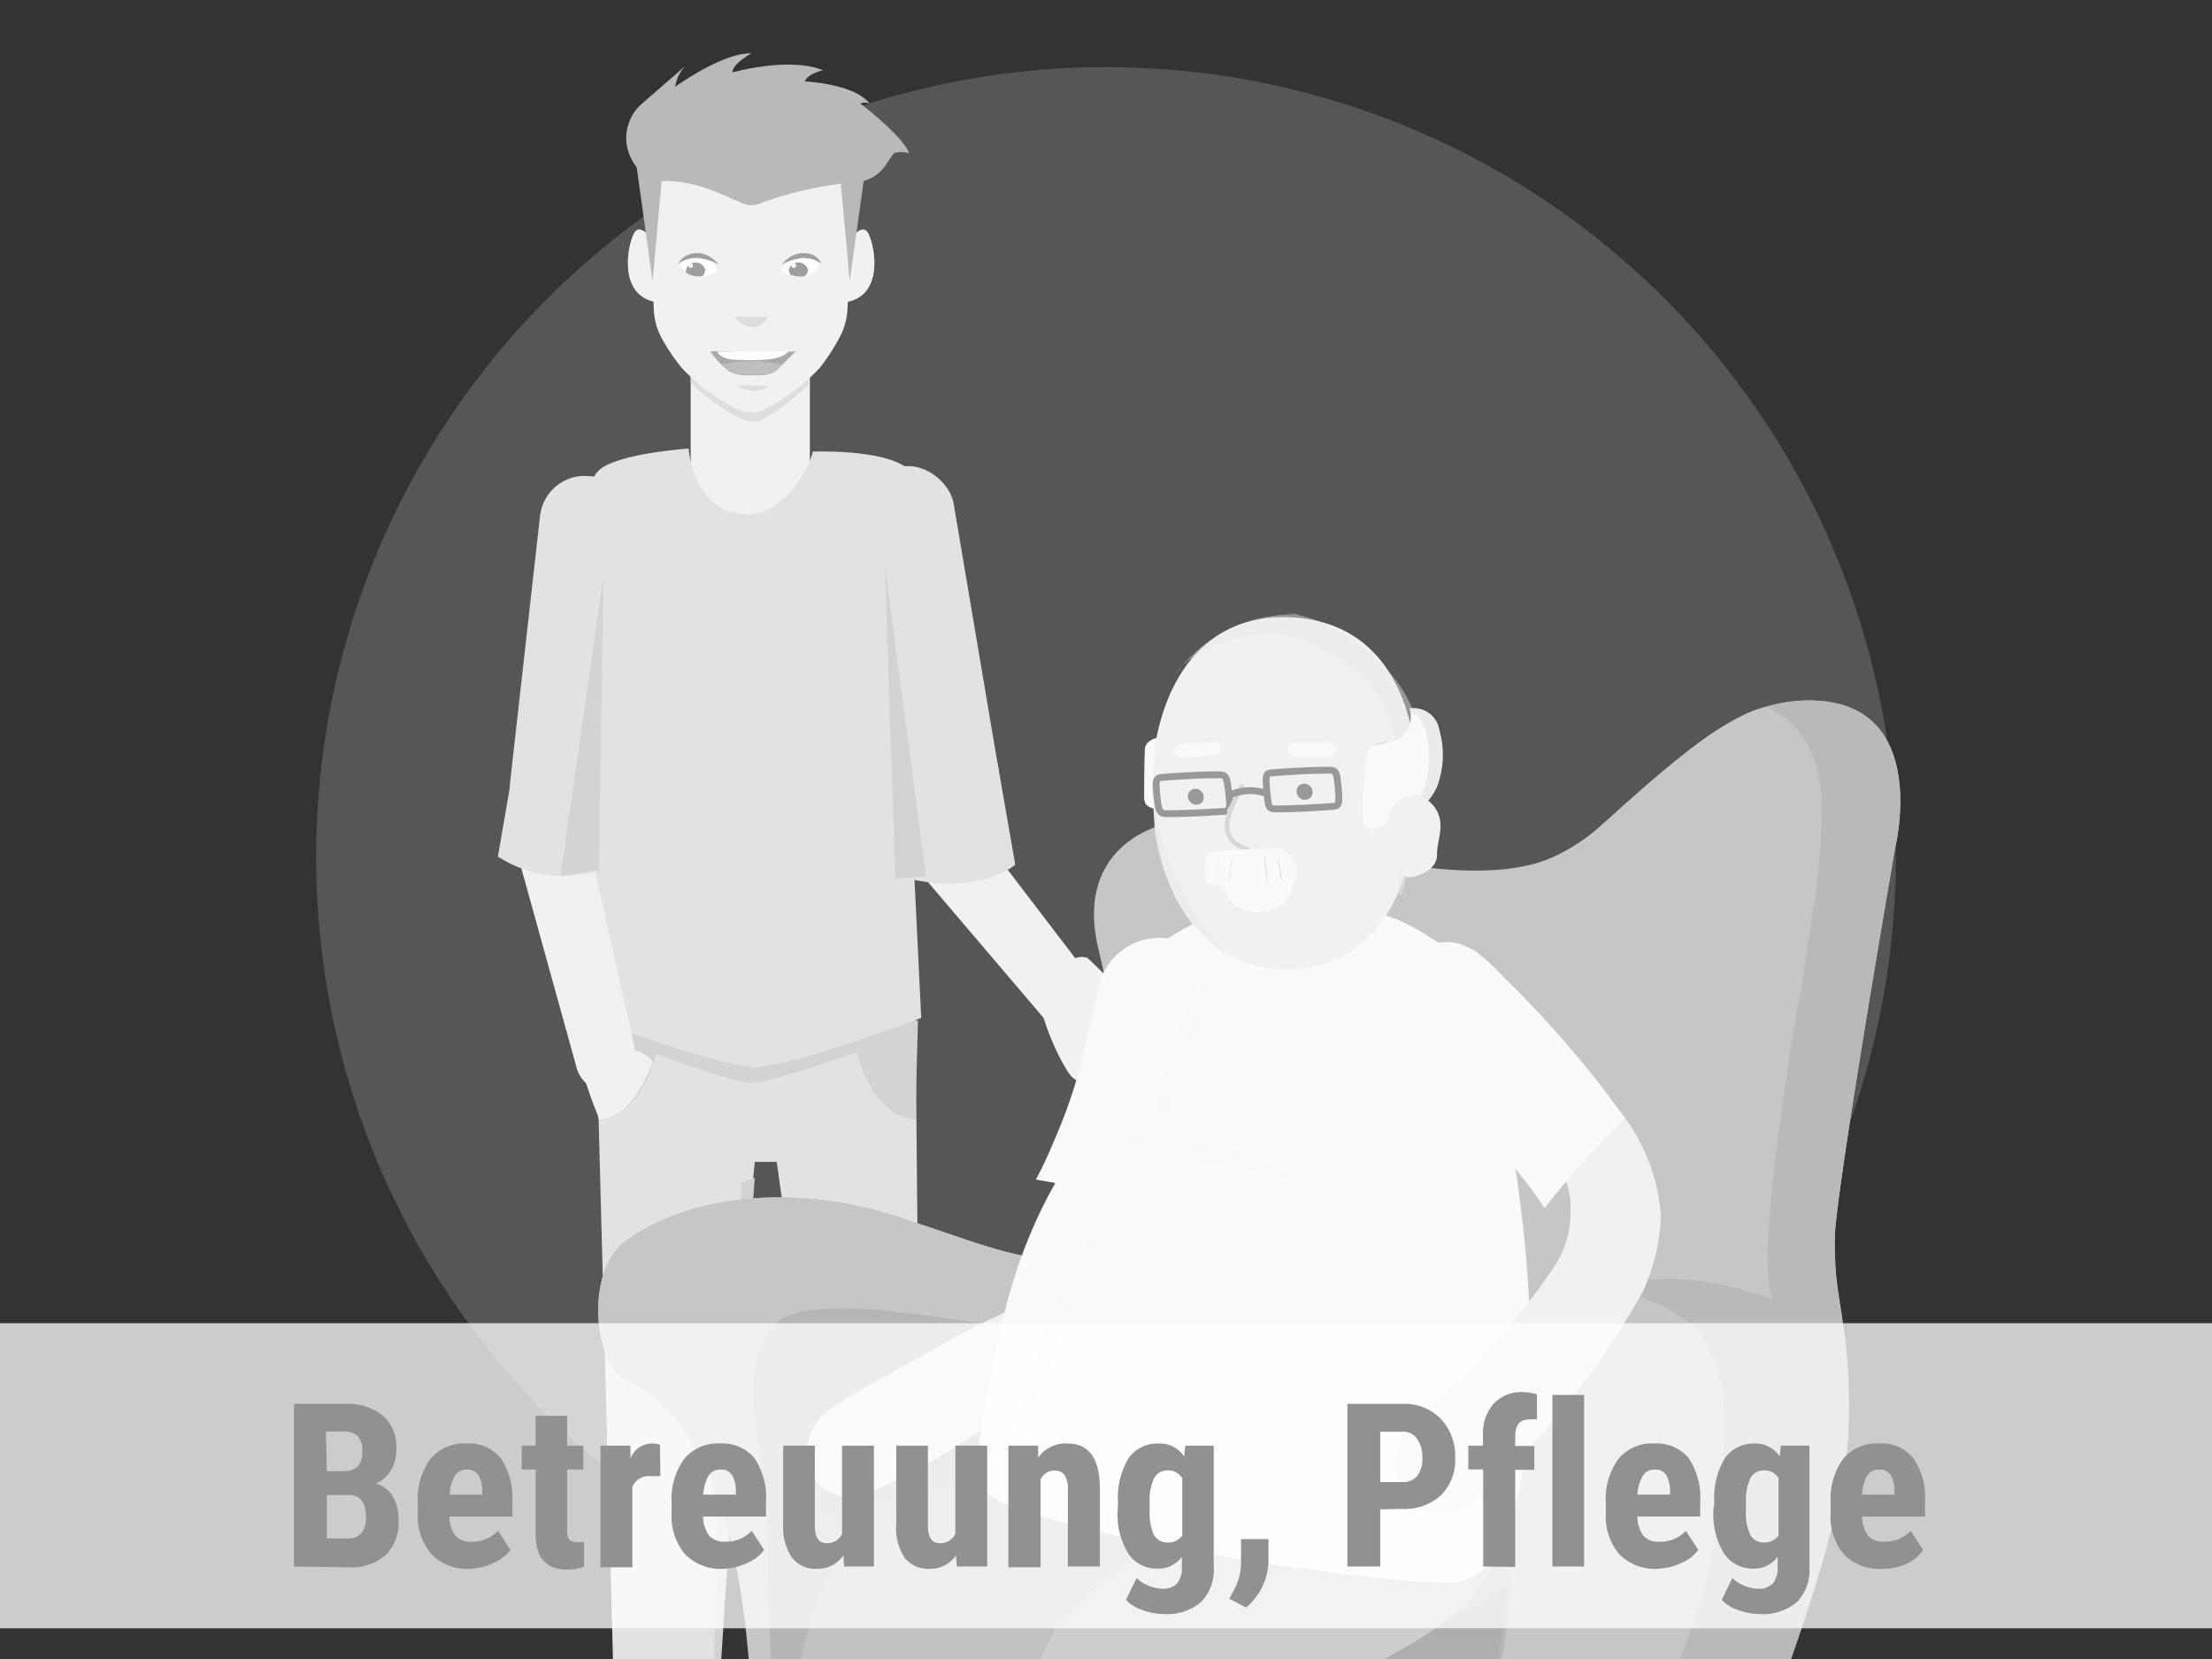<svg xmlns="http://www.w3.org/2000/svg" viewBox="0 0 116 87"><rect x="0" y="0" width="116" height="87" fill="#333333" stroke="none"/><defs><clipPath id="a"><path fill="none" d="M0 0h116v87H0z"/></clipPath></defs><g data-name="Ebene 1"><circle cx="58" cy="44.94" r="41.42" fill="#aeacaa" opacity=".29"/><g clip-path="url(#a)"><path fill="#f1f1f1" d="M36.22 18.46h6.25v9.17h-6.25z"/><path d="M36.22 20.08a10.79 10.79 0 0 0 2.6 1.86 1.25 1.25 0 0 0 .6.16 1.3 1.3 0 0 0 .75-.2 11.59 11.59 0 0 0 2.25-1.76v-1.68h-6.2Z" fill="#d7d7d7" opacity=".76"/><path d="M34.28 16.15a3.53 3.53 0 0 0 .46 1.66 10.74 10.74 0 0 0 1 1.47 10.13 10.13 0 0 0 3 2.2 1.55 1.55 0 0 0 .63.16 1.31 1.31 0 0 0 .77-.2A10.46 10.46 0 0 0 43 19.28a10.68 10.68 0 0 0 1-1.53 3.48 3.48 0 0 0 .44-1.51l.58-10H34Z" fill="#f1f1f1"/><path d="M40.29 16.62c-.77 1.21-1.78 0-1.78 0Z" fill="#cecece" opacity=".56"/><path d="M34.2 12.55s-.58-.81-.9-.4-.94 3 .77 3.61.13-3.21.13-3.21ZM44.58 12.55s.58-.81.9-.4.94 3-.77 3.61-.13-3.21-.13-3.21Z" fill="#f1f1f1"/><path d="M37.24 18.42c.7 0 1.46.06 2.26.06s1.54 0 2.23-.06l-1 1a1.49 1.49 0 0 1-.87.26h-.8a1.58 1.58 0 0 1-.87-.25 4.56 4.56 0 0 1-.95-1.01Z" fill="#aaa"/><path d="M37.63 18.44c0 .09.2.41 1 .43s2.24.11 2.71-.43h-1.86c-.66 0-1.26.02-1.85 0Z" fill="#fff"/><path d="m37.87 19.12.34.28a1.58 1.58 0 0 0 .87.25h.8a1.49 1.49 0 0 0 .87-.26l.26-.26a6.52 6.52 0 0 0-3.14-.01ZM38.63 20.22a6.38 6.38 0 0 1 .86 0h.43a3.71 3.71 0 0 1 .44.05 1.68 1.68 0 0 1-.87.22 2.3 2.3 0 0 1-.49-.09 1.25 1.25 0 0 1-.37-.18Z" fill="#cecece" opacity=".56"/><circle cx="36.27" cy="13.81" r=".12" fill="#fff"/><path d="M41 14.19a1.79 1.79 0 0 0 1.14.31 1.06 1.06 0 0 0 .85-.67l-.27-.31-.84-.08a1.17 1.17 0 0 0-.88.75Z" fill="#fff"/><path d="M42.23 14.48a.52.52 0 0 0 .14-.34.52.52 0 0 0-1 0 .47.47 0 0 0 .08.26 1.43 1.43 0 0 0 .78.08Z" fill="#9e9e9e"/><circle cx="41.63" cy="13.93" r=".12" fill="#fff"/><path d="M43.08 13.83a1.7 1.7 0 0 0-1-.3 3.22 3.22 0 0 0-1.07.33 1.48 1.48 0 0 1 .46-.4 1.37 1.37 0 0 1 .6-.19 1.33 1.33 0 0 1 .62.13 1 1 0 0 1 .39.43Z" fill="#a0a0a0"/><path d="M37.63 14.19a1.82 1.82 0 0 1-1.14.31 1.09 1.09 0 0 1-.86-.67l.28-.31.84-.08a1.17 1.17 0 0 1 .88.75Z" fill="#fff"/><path d="M36.84 14.48a.48.48 0 0 0 .14-.34.52.52 0 0 0-1 0 .41.41 0 0 0 0 .16 1.18 1.18 0 0 0 .86.18Z" fill="#9e9e9e"/><circle cx="36.22" cy="13.93" r=".12" fill="#fff"/><path d="M35.56 13.83a1.07 1.07 0 0 1 .44-.43 1.33 1.33 0 0 1 .62-.13 1.37 1.37 0 0 1 .6.19 1.6 1.6 0 0 1 .46.4 3.29 3.29 0 0 0-1.07-.33 1.73 1.73 0 0 0-1.05.3Z" fill="#a0a0a0"/><path d="m33.93 9.6-.7-1.06a2.38 2.38 0 0 1 .42-3.09l2.3-2a2 2 0 0 0-.54 1.1s2.5-1.81 4-1.75c0 0-1 .53-1 1 0 0 2.91-.84 4.75-.12 0 0-.83.2-.95.59 0 0 2.61.12 3.39 1.16a.66.66 0 0 0-.48 0s2.29 1.75 2.55 2.61a1.2 1.2 0 0 0-.8 0l-.46.67a2 2 0 0 1-1.41.83 19.44 19.44 0 0 0-5.1 1.11 1.17 1.17 0 0 1-1 0c-.96-.41-2.96-1.5-4.97-1.05Z" fill="#b9b9b9"/><path fill="#b9b9b9" d="m33.23 7.62.99 7.13.65-7.15-1.64.02zM45.55 7.62l-.99 7.13-.65-7.15 1.64.02z"/><path d="m48 52.65.43 45.4h-4.6s-1.15-13.31-1-22.35l-2.1-14.77h-1.15s-1.46 15.37-1.32 16.78S37 98.14 37 98.14h-4.56l-1.21-45.49Z" fill="#e2e2e2"/><path d="M48 58.71s-2.3.09-3.18-4l3.32-1.22ZM31.37 58.71s2.31.09 3.18-4l-3.32-1.22Z" fill="#d3d3d3"/><path d="M31.25 54.05s6.83 2.74 8.16 2.74S48 54.05 48 54.05v-2.12l-16.77-.2Z" fill="#d3d3d3"/><path d="M36.11 23.52s-3.34.23-4.52 1-1.48 3.84-.1 15.44l-.64 13.37s6.37 2.52 8.73 2.62l-.37-29c-2.86.05-3.1-3.43-3.1-3.43Z" fill="#e2e2e2"/><path d="M31.44 58.71c1.45-.06 2.34-1.85 2.8-3a1.74 1.74 0 0 0-.68-.56c-.55-.14-2.83-.27-3.06.87a23.17 23.17 0 0 0 .94 2.69Z" fill="#f1f1f1"/><path d="M32.34 57.25a1.79 1.79 0 0 1-2.13-1.36L27 44.31A2 2 0 0 1 28.36 42a2 2 0 0 1 2.32 1.32l2.55 11.38c.26 1.01.03 2.3-.89 2.55Z" fill="#f1f1f1"/><path fill="#d3d3d3" d="m37.26 95.73.4-18.61L38.9 62l.68-.23-1.16 16-1.16 17.96z"/><path d="M47.56 24.54c-1.28-1-4.93-.86-4.93-.86-.21.83-1.38 3.32-3.63 3.32l.37 29c2.36-.1 8.94-2.62 8.94-2.62L47.66 40c1.34-11.62 1.01-14.58-.1-15.46Z" fill="#e2e2e2"/><rect x="46.01" y="24.38" width="5.21" height="18.78" rx="2.36" transform="rotate(-9.59 48.607 33.79)" fill="#e2e2e2"/><rect x="27.52" y="24.94" width="5.21" height="18.78" rx="2.36" transform="rotate(6.41 30.137 34.32)" fill="#e2e2e2"/><path d="M57.54 54.05A1.79 1.79 0 0 1 55 53.7l-7.79-9.15a2 2 0 0 1 .29-2.66 2 2 0 0 1 2.67.22l7.08 9.27c.68.79 1.02 2.07.29 2.67Z" fill="#f1f1f1"/><path d="M57.05 50.25s1.72 1.63 2.56 2.64a2.6 2.6 0 0 1 .24 3.22c-.54.54-3 1.35-3.79.18s-1.67-3.48-1.46-4 1.4-2.49 2.45-2.04Z" fill="#f1f1f1"/><path d="m26.77 41.1-.66 3.82a6.33 6.33 0 0 0 5.42.7l.24-4.21ZM52.31 40l.93 5.34s-1.67 1.56-5.46.77l-.4-5.27Z" fill="#e2e2e2"/><path fill="#d3d3d3" d="m31.64 30.26-2.25 15.69 2.01-.33.24-15.36zM46.95 46.08l-.55-16.45 2.16 16.32-1.61.13z"/><path d="M81.09 45.09c4.54-1.73 8.08-8.63 14.13-8.35s4.15 7.79 4.15 7.79-2.91 16.82-3.14 20.08 1 5 .67 10.87-6.72 22.21-8.9 24.9-7.85 6.06-11.66 6.06-23.32-3.2-29.94-5.72-6.84-10.21-7.07-12.9-.85-12.67-6.33-15.36c-1.85-.62-2.47-6 0-7.52 3.53-2.41 9.25-2.91 14.8-.89 3.85 1.22 7.57 3 10.43 1.34s.56-10.32-.67-15.81 3.72-7.29 7.07-6.39 11.92 3.64 16.46 1.9Z" fill="#c6c6c6"/><path d="M41.8 80.19a38.7 38.7 0 0 0 1.27 13.24c-3.15-1.22-3.47-2.92-3.7-5.61S38.48 75.15 33 72.46c-1.85-.62-2.47-6 0-7.52 3.53-2.41 9.25-2.91 14.8-.89 3.85 1.22 7.57 3 10.43 1.34.76.11 1.46 1.91 1.72 2.54a71.3 71.3 0 0 1 0 10.84c3.33.9-15.31.04-18.15 1.42Z" fill="#c6c6c6"/><path d="m69.35 85.17-27.47-5c0 .17-.05.34-.07.52v-.54h.08v-.26l19.21-.69-1.16-11.27a19.57 19.57 0 0 1-5.16 1.57c-2.81.41-8.9-1.49-12.86-.69s-1.86 7.76-1.72 10 0 10.1.78 13 2 1.43 2 1.43l.3 1.86 30.16 6.17 5.47-8.45 1.41-10.58Z" fill="#7a7a7a" opacity=".2"/><path d="m78.89 83.33.65-.21.12-1.33-1.43.31-17.1-3.1s-12.3-.31-14.62-.22c-2.59.1-5 1.14-4.71 1.42a29 29 0 0 0 14.81 5Z" fill="#bcbcbc"/><path d="M44.35 94c3.77 1.45 22.54 6.43 28.06 4.71 5.79-1.81 6.73-14.37 6.82-15.55s-2.88-14.35 4.89-15.56c3.22-.5 10.88 1.54 10.6 7.37S89 96.46 86.89 99.15s-6.7 7.29-10.51 7.29a45.42 45.42 0 0 1-4.68-.44c-7.31-1-20.14-3.32-25.26-5.27-6.62-2.53-6.84-10.21-7.07-12.9.94 2.53 2.33 5.17 4.98 6.17Z" fill="#c6c6c6"/><path d="M93 89.62c-1.86 5-3.91 9.46-4.94 10.76-2.13 2.69-7.85 6.06-11.66 6.06a45.42 45.42 0 0 1-4.7-.44c2.18-.77 6.29-1.7 9.29-5.7 1.87-2.49 4.42-7.78 6.16-10.68 2.72-4.54 7.02-3.17 5.85 0Z" fill="#b9b9b9"/><path d="M84.12 67.63c5.54-2 12 2 12.58 2.22a31 31 0 0 1 .2 5.63c-.14 3-1.93 8.84-3.92 14.14-1.77 1.12-2.86 1.12-5.83 0 1.54-4.54 3-6.68 3.25-13.75.17-4.11-.49-7.42-6.28-8.24Z" fill="#b9b9b9"/><path d="M92.59 37.07a7.86 7.86 0 0 1 2.63-.33c6.06.28 4.15 7.79 4.15 7.79s-2.91 16.82-3.14 20.08a22.78 22.78 0 0 0 .45 5.09c.1.79-1.25-.31-3.45-1.29-1.87-.83 1.82-19.47 2-22.25.31-3.23 1.11-7.35-2.64-9.09Z" fill="#b9b9b9"/><path d="M83.22 43.91c1.24-.92 6.38-6.16 9.37-6.84A4.5 4.5 0 0 1 94.75 39a7.43 7.43 0 0 1 .78 3.33 34.82 34.82 0 0 1-.48 5.56c-.42 3.09-.93 5.81-1 6.17-1.3 1.41-5.55-.41-8.4-3.27-2.4-2.46-3.65-5.79-2.43-6.88Z" fill="#c6c6c6"/><path d="M78.89 83.33C79.27 85.1 77 96.79 73 98.06c-3.1 1-10.43.15-13.91-.89s-6-5.24-5.57-8 4-4.89 5.94-5.38a84.84 84.84 0 0 1 11.41-1.2c2.3.03 7.79-.31 8.02.74Z" fill="#bcbcbc"/><path d="M78.89 83.33C79.27 85.1 77 96.79 73 98.06c-3.1 1-10.43.15-13.91-.89s-6-5.24-5.57-8a6.69 6.69 0 0 1 3.07-4c3.87.66 15.95 2.71 22.3-1.84Z" fill="#7a7a7a" opacity=".2"/><path d="M41.29 104.54c.39.72-.8.77.05 1.55s3.13 1.15 4.38 1.44c3.24-5.07 5-9.48 4.67-15.54 2.58-5.32 4.55-9.19 10-12-2.53-.74-4.82.33-6.75-1.89-9.29 1.9-10.3 3.33-9.48 12.67a129.44 129.44 0 0 0-2.87 13.77Z" fill="#f1f1f1"/><path d="M59.69 84.29c-3-.14-5.78-.67-7.34-3.45 5-.33 10.4-2.31 15.08.12a16.55 16.55 0 0 0-7.74 3.33Z" fill="#848484"/><path d="M50 103.51c-3.74 0-9.76-1.8-9.76-1.8 2.07-15.71.31-22.21 12.5-24.58 3.54-.68 8.23 3.2 11.64 3.28-4.59 3.39-7 4.56-9.49 6.9-1.12 1.05-4.89 16.2-4.89 16.2Z" fill="#c1c1c1"/><path d="M62.63 80.09c-2.85 1.57-5.06 2.55-7 5-2.87 3.58-3.31 15.73-3.62 20.17a32.38 32.38 0 0 0 10.66 2.06 2.08 2.08 0 0 0 1-.28c.77-2.94 2.29-15.72 5.18-17.85s8.55-3.81 9.62-7.67c-.66 2.16-6.71-6.52-15.84-1.43Z" fill="#cdcdcd"/><path d="M42.57 77.4a2.45 2.45 0 0 0 2.75 1 37.63 37.63 0 0 0 5.94-3.28c2.21-1.32 4-2.42 6.28-3.49a13.18 13.18 0 0 0 3.09-2.73c.81-1.62-3.16-3.87-3.79-3a6.24 6.24 0 0 1-2.34 2c-1.83 1-3.35 1.57-5.26 2.7-1.65 1-3.8 2-5.58 3.21A3 3 0 0 0 42.37 77a1.62 1.62 0 0 0 .2.4Z" fill="#f1f1f1"/><path d="M61.78 49.33c1.66.26 2.72 1.07 2.59 2.94a12.17 12.17 0 0 1-.47 1.85c-.21.86-.77 2.59-1.14 3.66s-1 2.74-1.4 3.65-.49 1.1-.83 1.86a48.6 48.6 0 0 0-6.21-1.43A19.62 19.62 0 0 0 55.2 60a28 28 0 0 0 1.35-3.71c.28-1.18.89-3.75 1.14-4.83a3.27 3.27 0 0 1 4.09-2.13Z" fill="#fafafa"/><path d="M57 59.5c.28-8 2.64-10.84 10.4-12.62a1.94 1.94 0 0 1 .64 0c8.9 1.51 9.54 3.81 11.15 12.7 1.06 5.86 2 16.44-.54 21.58A3 3 0 0 1 75.57 83c-4.83-.09-25.51-3.12-24.45-5.76a1.18 1.18 0 0 0 .05-.5C52.28 70.17 52.94 65 57 59.5Z" fill="#fafafa"/><path d="M57.57 60.89a28.1 28.1 0 0 1 11.64 1.53A16.83 16.83 0 0 0 58 59.73Z" fill="#fafafa" opacity=".45"/><path d="M64.93 49.74a17 17 0 0 0-4.08 10.49c-6 6.62-5.81 13.32-8.5 18.43" fill="none" stroke="#fafafa" stroke-miterlimit="10" stroke-width=".89"/><path d="M51.8 78.35c.28.17.5.27.74.4.67-2.86 2.47-6.71 3.24-9.17a28.24 28.24 0 0 1 4.85-8.43c1.65-2.25-.19.4.63-.77-.13.09-.08-.13-.08-.18a16.88 16.88 0 0 1 4-10.11l-.56-.69a17.29 17.29 0 0 0-4.14 10.52c-2.18 3.21-3.79 5.16-5.32 9C54 72 53.33 75.18 51.8 78.35Z" fill="#fafafa" opacity=".45"/><path d="M60.81 38.65c-.12.06-.29.07-.39.13s-.37.21-.38.5C60 40.1 60 41 60 41.82c0 .43.25.52.61.61.05-1.26.1-2.52.2-3.78Z" fill="#fafafa"/><path d="M67 50.82c-.59.17-.36.16 0 0-3.91-.28-6-3.76-6.43-7.43a19.15 19.15 0 0 1 .08-4.72c.77-3.79 3.09-6.55 7.17-6.29 0-.26 0-.2 0 0 4.09.26 6 3.34 6.42 7.24A23.33 23.33 0 0 1 74 44.5c-.63 3.75-3.1 6.61-7 6.32Z" fill="#f1f1f1"/><path d="M73.34 46.61c-.13-1.67.37-4.25.19-6-.46-4.34-2.48-6.3-6.49-7.4h-.47c-1.06 0-4.22.77-5 2.26a7.65 7.65 0 0 1 6.3-3.25s-1.1-.35.84.2 6.35 3.62 5.56 7.14c-.31 1.4-.17 4.64-.36 5.71-.14.96-.49 2.37-.57 1.34ZM64.52 50.28a9.91 9.91 0 0 1-4-6.82v-.93c0-.05.08-.06.09-.1a15.21 15.21 0 0 0 3.91 7.85Z" fill="#e7e7e7" opacity=".44"/><path d="M69.66 39.68h-1.74c-.26 0-.34-.23-.39-.35 0-.23.12-.36.38-.37h1.77c.26 0 .34.23.39.35-.07.23-.14.36-.41.37ZM63.68 39.61c-.55.06-1.18.06-1.71.11a.43.43 0 0 1-.41-.31c-.05-.12 0 0 0 0 .05-.22.1-.36.36-.39.54-.06 1.17 0 1.7-.11a.43.43 0 0 1 .41.31c.06.12 0 0 0 0-.03.22-.1.37-.35.39Z" fill="#fafafa"/><path d="M68 41.54a.43.43 0 0 0 .45.4.39.39 0 0 0 .38-.44.43.43 0 0 0-.45-.4.38.38 0 0 0-.38.44ZM62.3 41.8a.44.44 0 0 0 .46.4.37.37 0 0 0 .36-.43.43.43 0 0 0-.45-.4.37.37 0 0 0-.37.43Z" fill="#999"/><path d="M71.64 39.83a29.23 29.23 0 0 0-.17 3c0 .46.22.75.69.61 1.33-.39 2.49-.75 3.18-2.13a4.72 4.72 0 0 0 .15-3 1.37 1.37 0 0 0-1.57-1.16 1.39 1.39 0 0 1-1 1.78c-.75.18-1.18.01-1.28.9Z" fill="#fafafa"/><g opacity=".1" fill="#292929"><path d="M72.13 39.1H72a2.43 2.43 0 0 1 .83-.22 1.8 1.8 0 0 1-.7.22Z"/><path d="M74.63 41.5a5.24 5.24 0 0 0 .15-3.12 1.65 1.65 0 0 0-.78-1.05v-.25a1.37 1.37 0 0 1 1.56 1.16 4.69 4.69 0 0 1-.16 3c-.69 1.4-1.85 1.67-3.19 2.16.96-.47 1.88-.68 2.42-1.9Z" opacity=".71"/></g><path d="M74 46h-.17a1.67 1.67 0 0 1-1.2-1.67c0-.43.19-1 .18-1.43 0-.8.93-1.14 1.36-1.19s.14 0 .17 0a1.64 1.64 0 0 1 1.2 1.66c0 .42-.19 1-.18 1.43.02.79-.92 1.14-1.36 1.2Z" fill="#f1f1f1"/><path d="M67.85 45.77c-1.29 0-2.59.09-3.89.16.41 1.15.6 1.9 2.08 1.9a1.82 1.82 0 0 0 1.81-2.06Z" fill="#fafafa"/><path d="M66.88 42.42c1 0 2-.06 3-.13.26 0 .33-.12.33-.4a8.47 8.47 0 0 0-.1-1.13c-.05-.28-.13-.38-.39-.37-1 0-2 .06-3 .14-.26 0-.33.11-.32.4a8.47 8.47 0 0 0 .1 1.12c.03.28.12.37.38.37ZM61.16 42.67c1 0 2-.05 3-.12.26 0 .33-.11.32-.4a8.34 8.34 0 0 0-.13-1.15c-.06-.28-.14-.37-.4-.37-1 0-2 .06-3 .14-.25 0-.32.11-.32.39a8.2 8.2 0 0 0 .11 1.1c.07.32.16.41.42.41Z" fill="none" stroke="#999" stroke-miterlimit="10" stroke-width=".36"/><path d="M64.57 43.1c-.08-.2-.15-.41-.22-.61.09-.16.19-.32.29-.48l.87.5Z" fill="#f1f1f1"/><path d="M65.44 44.55c-1.79-.57-1-2-.32-3.31" fill="none" stroke="#d7d7d7" stroke-linecap="round" stroke-linejoin="round" stroke-width=".24"/><path d="M66.44 41.62a2.55 2.55 0 0 0-2 .1" fill="none" stroke="#999" stroke-miterlimit="10" stroke-width=".36"/><path d="M63.19 45.23a1.71 1.71 0 0 0 0 .55c.06.44-.07.62.54.62 1 0 2.59 0 3.59-.09.78 0 .68-.23.66-.78 0-.2-.19-.39-.27-.55s-.29-.49-.66-.48c-1.06 0-2.2.07-3.26.14-.44.03-.52.24-.6.59Z" fill="#fafafa"/><path d="M63.73 46.25c.07-.44.14-.9.2-1.35v-.06c0-.01 0 0 0 0l-.21 1.35v.06ZM64.48 46.18c0-.34.09-.69.13-1v-.06a.05.05 0 0 0-.06 0c0 .34-.09.69-.13 1v.06ZM65.47 45.71V45v.71ZM66.47 46.25v-.06c0-.43-.07-.86-.12-1.28 0 0 0-.05-.06 0 0 .42.1.85.13 1.27.01.06.03.07.05.07ZM67.23 46.1v-.06c-.06-.35-.12-.71-.19-1 0 0 0-.05-.06 0s0 0 0 .06c.07.34.13.7.19 1.05a.06.06 0 0 0 .06-.05Z" fill="#d3d3d3" opacity=".55"/><path d="M74 78.94a2.69 2.69 0 0 0 3.08-.06 35.38 35.38 0 0 0 4.9-5 44.59 44.59 0 0 0 4.17-6.14 10.39 10.39 0 0 0 .95-4 9.91 9.91 0 0 0-1.66-4.79A14.64 14.64 0 0 0 81.17 55c-.36-.24-.76-.44-1.13-.67l-.27-.16-.26-.16c-.29-.15-.56-.35-.87-.49a19.71 19.71 0 0 0-2.37-1.05c-1.43-.41-2.65-.18-3.24 1.26s.16 2.58 1.41 3.39a16.52 16.52 0 0 0 1.69.68h.14l.49.16.29.1h.1c.27.11.64.25.88.38a12.22 12.22 0 0 1 3.24 2.22 3.65 3.65 0 0 1 1.09 2.74 5.22 5.22 0 0 1-.77 2.9 33 33 0 0 1-3.48 4.39c-1.2 1.4-3 2.87-4.35 4.44a2.69 2.69 0 0 0-.07 3.38 1.72 1.72 0 0 0 .31.43Z" fill="#f1f1f1"/><path d="M73.61 50.78c1-1.33 2.25-1.87 3.83-.85a11.43 11.43 0 0 1 1.4 1.3c.65.6 1.9 1.93 2.65 2.76S83.4 56.22 84 57s.73 1 1.23 1.63A47.66 47.66 0 0 0 81 63.35c-.49-.71-.58-.87-1.22-1.67a29.36 29.36 0 0 0-2.59-3c-.9-.81-2.61-1.07-3.44-1.81s-1.39-1-1.41-1.84c-.79-1.36.24-2.93 1.27-4.25Z" fill="#fafafa"/><path d="M84.22 59.11a24.6 24.6 0 0 0-11-10.92c.44 2.39.92 4.53 1.34 6.93 3.24 1.31 6.44 2.6 9.66 3.99Z" fill="#fafafa"/></g><path fill="#fff" opacity=".75" d="M0 69.39h116v16H0z"/><g fill="#919191"><path d="M15.42 82.15v-8.53h2.64a3 3 0 0 1 2 .6 2.15 2.15 0 0 1 .72 1.78 2 2 0 0 1-.29 1.12 1.66 1.66 0 0 1-.78.68 1.47 1.47 0 0 1 .88.66 2.25 2.25 0 0 1 .31 1.23 2.41 2.41 0 0 1-.68 1.87 2.8 2.8 0 0 1-2 .63Zm1.72-5H18c.68 0 1-.35 1-1a1.18 1.18 0 0 0-.23-.83 1 1 0 0 0-.76-.25h-.92Zm0 1.25v2.28h1.1a.88.88 0 0 0 .71-.28 1.27 1.27 0 0 0 .24-.82c0-.76-.28-1.16-.83-1.18ZM24.63 82.27a2.59 2.59 0 0 1-2-.76 3.07 3.07 0 0 1-.72-2.18v-.51a3.57 3.57 0 0 1 .66-2.31 2.29 2.29 0 0 1 1.88-.81 2.14 2.14 0 0 1 1.8.76 3.67 3.67 0 0 1 .62 2.26v.81h-3.3a1.69 1.69 0 0 0 .31 1 1.06 1.06 0 0 0 .85.32 1.89 1.89 0 0 0 1.39-.57l.65 1a2.16 2.16 0 0 1-.89.68 3.12 3.12 0 0 1-1.25.31Zm-1-3.89h1.66v-.15a1.74 1.74 0 0 0-.19-.86.65.65 0 0 0-.61-.3.7.7 0 0 0-.63.31 2.13 2.13 0 0 0-.27 1ZM29.74 74.25v1.56h.85v1.25h-.85v3.15a1 1 0 0 0 .1.51.45.45 0 0 0 .4.14 1.41 1.41 0 0 0 .39 0v1.29a2.49 2.49 0 0 1-.91.16c-1.07 0-1.62-.61-1.63-1.84v-3.41h-.73v-1.25h.73v-1.56ZM34.63 77.41h-.55a.9.9 0 0 0-.92.59v4.19h-1.67v-6.38h1.57v.69a1.21 1.21 0 0 1 1.55-.73ZM37.93 82.27a2.6 2.6 0 0 1-2-.76 3.11 3.11 0 0 1-.71-2.18v-.51a3.57 3.57 0 0 1 .66-2.31 2.26 2.26 0 0 1 1.88-.81 2.17 2.17 0 0 1 1.8.76 3.67 3.67 0 0 1 .61 2.26v.81h-3.3a1.83 1.83 0 0 0 .31 1 1.09 1.09 0 0 0 .85.32 1.85 1.85 0 0 0 1.39-.57l.65 1a2.12 2.12 0 0 1-.88.68 3.12 3.12 0 0 1-1.26.31Zm-1-3.89h1.66v-.15a1.74 1.74 0 0 0-.19-.86.64.64 0 0 0-.61-.3.73.73 0 0 0-.63.31 2.26 2.26 0 0 0-.28 1ZM44.23 81.57a1.64 1.64 0 0 1-1.39.7 1.55 1.55 0 0 1-1.32-.6 2.88 2.88 0 0 1-.45-1.75v-4.11h1.66V80c0 .62.21.93.61.93a.87.87 0 0 0 .82-.49v-4.63h1.67v6.34h-1.56ZM50.13 81.57a1.61 1.61 0 0 1-1.38.7 1.58 1.58 0 0 1-1.33-.6 2.88 2.88 0 0 1-.42-1.75v-4.11h1.66V80c0 .62.21.93.62.93a.87.87 0 0 0 .82-.49v-4.63h1.67v6.34h-1.59ZM54.44 75.81v.63A1.76 1.76 0 0 1 56 75.7c1.09 0 1.65.76 1.68 2.29v4.16H56v-4a1.42 1.42 0 0 0-.16-.78.63.63 0 0 0-.56-.25.79.79 0 0 0-.71.47v4.6h-1.69v-6.38ZM58.63 78.79a4 4 0 0 1 .56-2.33 1.85 1.85 0 0 1 1.58-.76 1.52 1.52 0 0 1 1.33.68l.06-.57h1.49v6.34A2.45 2.45 0 0 1 63 84a2.76 2.76 0 0 1-2 .64 3.18 3.18 0 0 1-1.09-.21 2 2 0 0 1-.86-.53l.56-1.15a1.66 1.66 0 0 0 .61.4 1.77 1.77 0 0 0 .71.16 1 1 0 0 0 .8-.27 1.32 1.32 0 0 0 .25-.86v-.54a1.5 1.5 0 0 1-1.24.62 1.79 1.79 0 0 1-1.57-.79 3.87 3.87 0 0 1-.56-2.22Zm1.66.42a2.77 2.77 0 0 0 .22 1.28.8.8 0 0 0 .73.4.87.87 0 0 0 .76-.37v-3a.85.85 0 0 0-.75-.41.79.79 0 0 0-.73.41 2.67 2.67 0 0 0-.23 1.3ZM65.35 84.3l-.88-.46.22-.42a3 3 0 0 0 .39-1.42v-1.29h1.44v1.18a3.2 3.2 0 0 1-.31 1.29 3.27 3.27 0 0 1-.86 1.12ZM72.38 79.15v3h-1.72v-8.53h2.9a2.64 2.64 0 0 1 2 .79 2.82 2.82 0 0 1 .75 2 2.64 2.64 0 0 1-.74 2 2.84 2.84 0 0 1-2.06.72Zm0-1.43h1.18a.93.93 0 0 0 .76-.32 1.44 1.44 0 0 0 .27-.94 1.71 1.71 0 0 0-.27-1 .87.87 0 0 0-.74-.38h-1.2ZM77.78 82.15v-5.09H77v-1.25h.77v-.57a2.33 2.33 0 0 1 .56-1.63 2 2 0 0 1 1.52-.61 3 3 0 0 1 .75.12v1.32a1.58 1.58 0 0 0-.41 0c-.49 0-.73.29-.73.88v.51h1v1.25h-1v5.09ZM83.07 82.15h-1.66v-9h1.66ZM86.92 82.27a2.62 2.62 0 0 1-2-.76 3.11 3.11 0 0 1-.71-2.18v-.51a3.57 3.57 0 0 1 .66-2.31 2.26 2.26 0 0 1 1.88-.81 2.17 2.17 0 0 1 1.8.76 3.67 3.67 0 0 1 .61 2.26v.81h-3.3a1.83 1.83 0 0 0 .31 1 1.09 1.09 0 0 0 .85.32 1.85 1.85 0 0 0 1.39-.57l.65 1a2.12 2.12 0 0 1-.88.68 3.12 3.12 0 0 1-1.26.31Zm-1-3.89h1.66v-.15a1.74 1.74 0 0 0-.19-.86.64.64 0 0 0-.61-.3.7.7 0 0 0-.62.31 2.11 2.11 0 0 0-.29 1ZM89.9 78.79a4 4 0 0 1 .56-2.33A1.85 1.85 0 0 1 92 75.7a1.51 1.51 0 0 1 1.33.68l.06-.57h1.5v6.34a2.45 2.45 0 0 1-.64 1.85 2.75 2.75 0 0 1-2 .64 3.19 3.19 0 0 1-1.1-.21 2 2 0 0 1-.86-.53l.56-1.15a1.66 1.66 0 0 0 .61.4 1.77 1.77 0 0 0 .71.16 1 1 0 0 0 .8-.27 1.32 1.32 0 0 0 .25-.86v-.54a1.5 1.5 0 0 1-1.24.62 1.81 1.81 0 0 1-1.57-.79 4 4 0 0 1-.56-2.22Zm1.66.42a2.63 2.63 0 0 0 .23 1.28.78.78 0 0 0 .72.4.87.87 0 0 0 .76-.37v-3a.84.84 0 0 0-.75-.41.8.8 0 0 0-.73.41 2.79 2.79 0 0 0-.23 1.3ZM98.69 82.27a2.59 2.59 0 0 1-2-.76 3.11 3.11 0 0 1-.69-2.18v-.51a3.63 3.63 0 0 1 .65-2.31 2.29 2.29 0 0 1 1.88-.81 2.14 2.14 0 0 1 1.8.76 3.6 3.6 0 0 1 .62 2.26v.81h-3.3a1.76 1.76 0 0 0 .31 1 1.07 1.07 0 0 0 .85.32 1.87 1.87 0 0 0 1.39-.57l.65 1a2.09 2.09 0 0 1-.85.72 3.05 3.05 0 0 1-1.31.27Zm-1-3.89h1.66v-.15a1.74 1.74 0 0 0-.19-.86.65.65 0 0 0-.61-.3.7.7 0 0 0-.63.31 2.13 2.13 0 0 0-.27 1Z"/></g></g></svg>